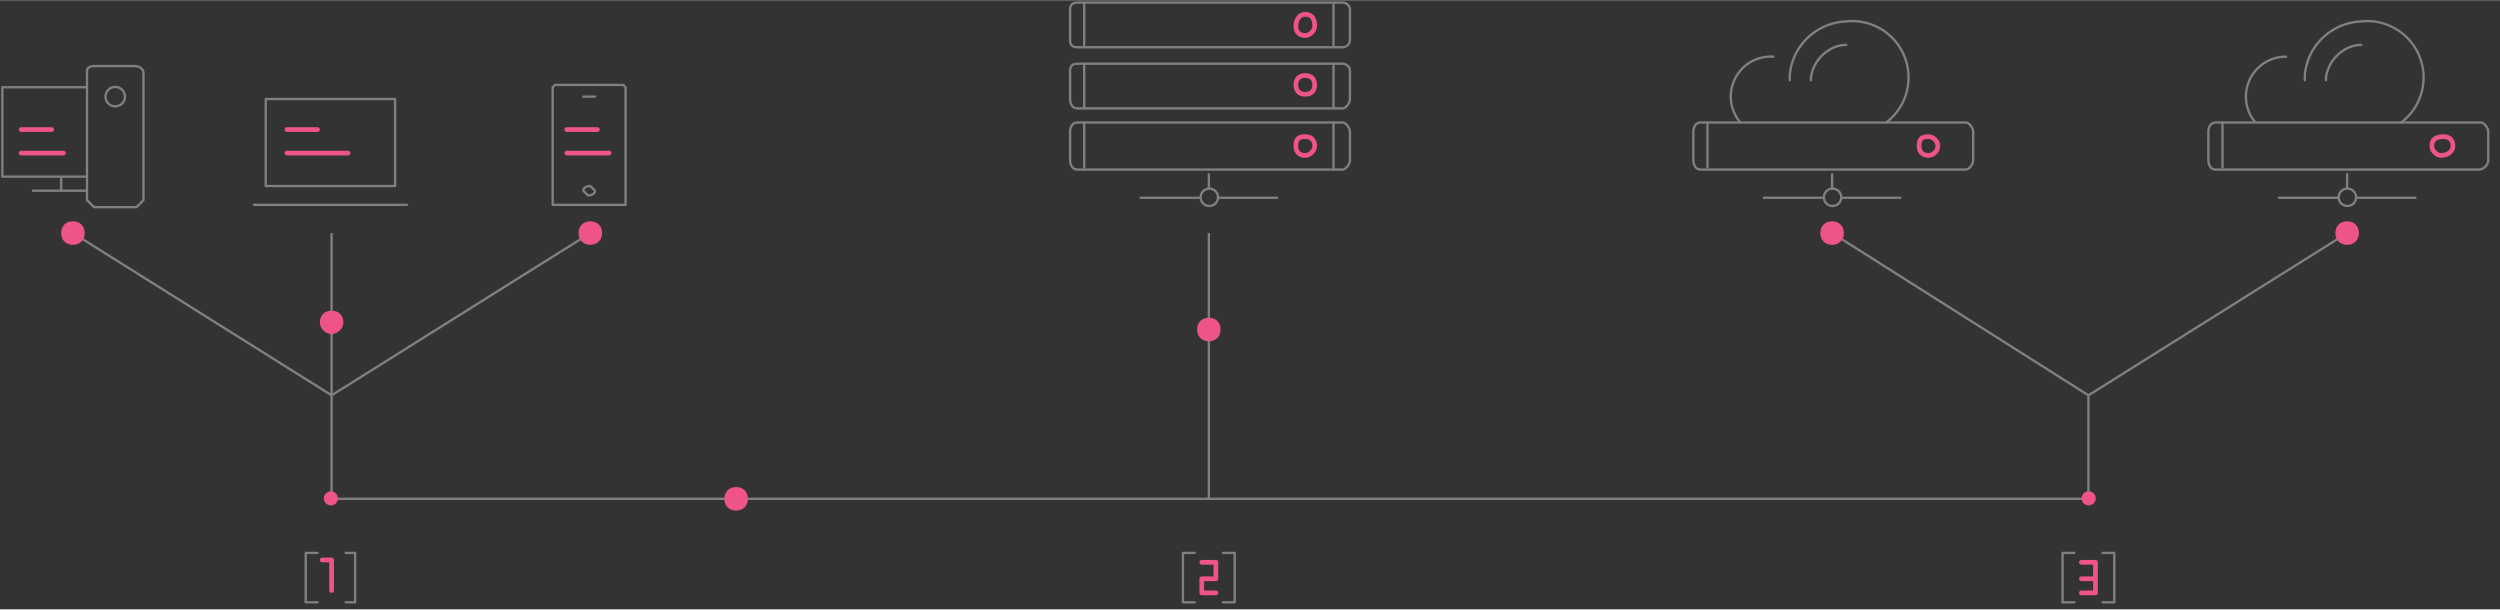 <svg xmlns:xlink="http://www.w3.org/1999/xlink" xmlns="http://www.w3.org/2000/svg" xml:space="preserve" id="Layer_1" x="0" y="0" style="enable-background:new 0 0 1063.1 259" version="1.1" viewBox="0 0 1063 259" class="svg mt-50 w-100 ltr-img d-block" src="assets/patterns/balancing.svg" alt="Load Balancing" width="1296"  height="316" ><rect x="0" y="0" width="1063" height="259" fill="#333333" stroke="none"/><style>.balancing0,.balancing1{fill:none;stroke:gray;stroke-linecap:round;stroke-linejoin:round;stroke-miterlimit:10}.balancing1{fill:#fff;stroke:#ee5586;stroke-width:2}.balancing2,.balancing3{fill:none;stroke:gray;stroke-miterlimit:10}.balancing3{stroke:#ee5586;stroke-width:2;stroke-linecap:round;stroke-linejoin:round}.balancing4{fill:#ee5586}</style><path d="M113 42h55v37h-55V42zm-5 45h65" class="balancing0" stroke="#808080" fill="none"></path><path id="svg-concept" d="M122 55h13m-13 10h26m93-10h13m-13 10h18M9 55h13M9 65h18" class="balancing1" stroke="#55BDE5" fill="#FFFFFF" stroke-width="2px"></path><circle cx="514.2" cy="83.8" r="3.7" class="balancing0" stroke="#808080" fill="none"></circle><path d="M514 74v6m-29 4h25m8 0h25" class="balancing0" stroke="#808080" fill="none"></path><circle cx="779.2" cy="83.8" r="3.7" class="balancing0" stroke="#808080" fill="none"></circle><path d="M779 74v6m-29 4h25m8 0h25m-47-50v-2c1-13 12-23 25-23h-1a24 24 0 0 1 17 43" class="balancing0" stroke="#808080" fill="none"></path><path d="M785 19c-7 0-14 6-15 14v1m-16-10a17 17 0 0 0-14 28M37 75H1V37h36M26 75v6m11 0H14m43-53H40c-2 0-3 1-3 2v55l3 3h18l3-3V31c0-2-2-3-4-3z" class="balancing0" stroke="#808080" fill="none"></path><path d="M50 37a4 4 0 1 1-2 8 4 4 0 1 1 2-8zm185 50V37l1-1h29l1 1v50h-31m13-46h5" class="balancing0" stroke="#808080" fill="none"></path><path d="M253 81c0 1-1 2-3 2l-2-2c0-1 1-2 3-2l2 2z" class="balancing0" stroke="#808080" fill="none"></path><path d="M141 212h747M141 99v69" class="balancing2" stroke="#808080" fill="none"></path><path d="M130 256v-21m0 0h5m-5 21h5m12-21h4m0 0v21m0 0h-4" class="balancing0" stroke="#808080" fill="none"></path><path id="svg-concept" d="M141 251v-13m0 0h-4" class="balancing3" stroke="#55BDE5" fill="none" stroke-width="2px"></path><path d="M877 256v-21m0 0h5m-5 21h5m12-21h5m0 0v21m0 0h-5" class="balancing0" stroke="#808080" fill="none"></path><path id="svg-concept" d="M891 252v-13m-6 7h6m0-7h-6m0 13h6" class="balancing3" stroke="#55BDE5" fill="none" stroke-width="2px"></path><path d="M503 256v-21m0 0h5m-5 21h5m12-21h5m0 0v21m0 0h-5" class="balancing0" stroke="#808080" fill="none"></path><path id="svg-concept" d="M517 246v-7m-6 7h6m0-7h-6m0 7v6m0 0h6" class="balancing3" stroke="#55BDE5" fill="none" stroke-width="2px"></path><path d="M141 168v44M251 99l-110 69m373-69v113m374-44v44M31 99l110 69m857-69-110 69M779 99l109 69" class="balancing2" stroke="#808080" fill="none"></path><path d="M574 17c0 2-2 3-3 3H458c-2 0-3-1-3-3V4c0-2 1-3 3-3h113c1 0 3 1 3 3v13h0zM461 1v19M567 1v19" class="balancing0" stroke="#808080" fill="none"></path><path id="svg-concept" d="M559 11c0 2-2 4-4 4-3 0-4-2-4-4s1-5 4-5 4 2 4 5z" class="balancing3" stroke="#55BDE5" fill="none" stroke-width="2px"></path><path d="M574 42c0 2-2 4-3 4H458c-2 0-3-2-3-4V30c0-2 1-3 3-3h113c1 0 3 1 3 3v12h0zM461 27v19m106-19v19" class="balancing0" stroke="#808080" fill="none"></path><path id="svg-concept" d="M559 36c0 3-2 4-4 4-3 0-4-2-4-4s1-4 4-4 4 2 4 4z" class="balancing3" stroke="#55BDE5" fill="none" stroke-width="2px"></path><path d="M574 68c0 2-2 4-3 4H458c-2 0-3-2-3-4V56c0-2 1-4 3-4h113c1 0 3 2 3 4v12h0zM461 52v19m106-19v20" class="balancing0" stroke="#808080" fill="none"></path><path id="svg-concept" d="M559 62c0 2-2 4-4 4-3 0-4-2-4-4 0-3 1-4 4-4s4 2 4 4z" class="balancing3" stroke="#55BDE5" fill="none" stroke-width="2px"></path><path d="M839 68c0 2-2 4-3 4H723c-2 0-3-2-3-4V56c0-2 1-4 3-4h113c1 0 3 2 3 4v12zM726 52v19" class="balancing0" stroke="#808080" fill="none"></path><path id="svg-concept" d="M824 62c0 2-2 4-4 4-3 0-4-2-4-4 0-3 1-4 4-4 2 0 4 2 4 4z" class="balancing3" stroke="#55BDE5" fill="none" stroke-width="2px"></path><circle cx="998.1" cy="83.8" r="3.7" class="balancing0" stroke="#808080" fill="none"></circle><path d="M998 74v6m-29 4h25m8 0h25m-47-50v-2c1-13 12-23 25-23h-1a24 24 0 0 1 17 43" class="balancing0" stroke="#808080" fill="none"></path><path d="M1004 19c-7 0-14 6-15 14v1m-17-10a17 17 0 0 0-13 28m99 16c0 2-2 4-4 4H942c-2 0-3-2-3-4V56c0-2 1-4 3-4h113c1 0 3 2 3 4v12h0zM945 52v19" class="balancing0" stroke="#808080" fill="none"></path><path id="svg-concept" d="M1043 62c0 2-2 4-5 4-2 0-4-2-4-4 0-3 2-4 5-4s4 2 4 4z" class="balancing3" stroke="#55BDE5" fill="none" stroke-width="2px"></path><circle id="svg-ico" cx="140.7" cy="211.8" r="3" class="balancing4" fill="#55BDE5"></circle><circle id="svg-ico" cx="888.1" cy="211.8" r="3" class="balancing4" fill="#55BDE5"></circle><g><path id="svg-ico" d="M36 99c0 3-2 5-5 5s-5-2-5-5 2-5 5-5 5 2 5 5z" class="balancing4" fill="#55BDE5"></path><animateMotion fill="remove" accumulate="none" additive="replace" begin="0s" calcMode="paced" dur="4s" path="M0 0 105 66 0 0" repeatCount="indefinite" restart="always"></animateMotion></g><g><path id="svg-ico" d="M146 137c0 3-3 5-5 5s-5-2-5-5 2-5 5-5 5 2 5 5z" class="balancing4" fill="#55BDE5"></path><animateMotion fill="remove" accumulate="none" additive="replace" begin="0s" calcMode="paced" dur="3s" path="M0, 67 0 -35 0 67" repeatCount="indefinite" restart="always"></animateMotion></g><g><path id="svg-ico" d="M256 99c0 3-2 5-5 5s-5-2-5-5 2-5 5-5 5 2 5 5z" class="balancing4" fill="#55BDE5"></path><animateMotion fill="remove" accumulate="none" additive="replace" begin="0s" calcMode="paced" dur="3s" path="M0 0 -105 66 0 0" repeatCount="indefinite" restart="always"></animateMotion></g><g><path id="svg-ico" d="M318 212c0 3-2 5-5 5s-5-2-5-5 2-5 5-5 5 2 5 5z" class="balancing4" fill="#55BDE5"></path><animateMotion fill="remove" accumulate="none" additive="replace" begin="0s" calcMode="paced" dur="12s" path="M570, 0 -165 0 570 0" repeatCount="indefinite" restart="always"></animateMotion></g><g><path id="svg-ico" d="M519 140c0 3-2 5-5 5s-5-2-5-5 2-5 5-5 5 2 5 5z" class="balancing4" fill="#55BDE5"></path><animateMotion fill="remove" accumulate="none" additive="replace" begin="0s" calcMode="paced" dur="4s" path="M0, 67 0 -35 0 67" repeatCount="indefinite" restart="always"></animateMotion></g><g><path id="svg-ico" d="M784 99c0 3-2 5-5 5s-5-2-5-5 2-5 5-5 5 2 5 5z" class="balancing4" fill="#55BDE5"></path><animateMotion fill="remove" accumulate="none" additive="replace" begin="0s" calcMode="paced" dur="3s" path="M0 0 105 66 0 0" repeatCount="indefinite" restart="always"></animateMotion></g><g><path id="svg-ico" d="M1003 99c0 3-2 5-5 5s-5-2-5-5 2-5 5-5 5 2 5 5z" class="balancing4" fill="#55BDE5"></path><animateMotion fill="remove" accumulate="none" additive="replace" begin="0s" calcMode="paced" dur="4s" path="M0 0 -105 66 0 0" repeatCount="indefinite" restart="always"></animateMotion></g></svg>
